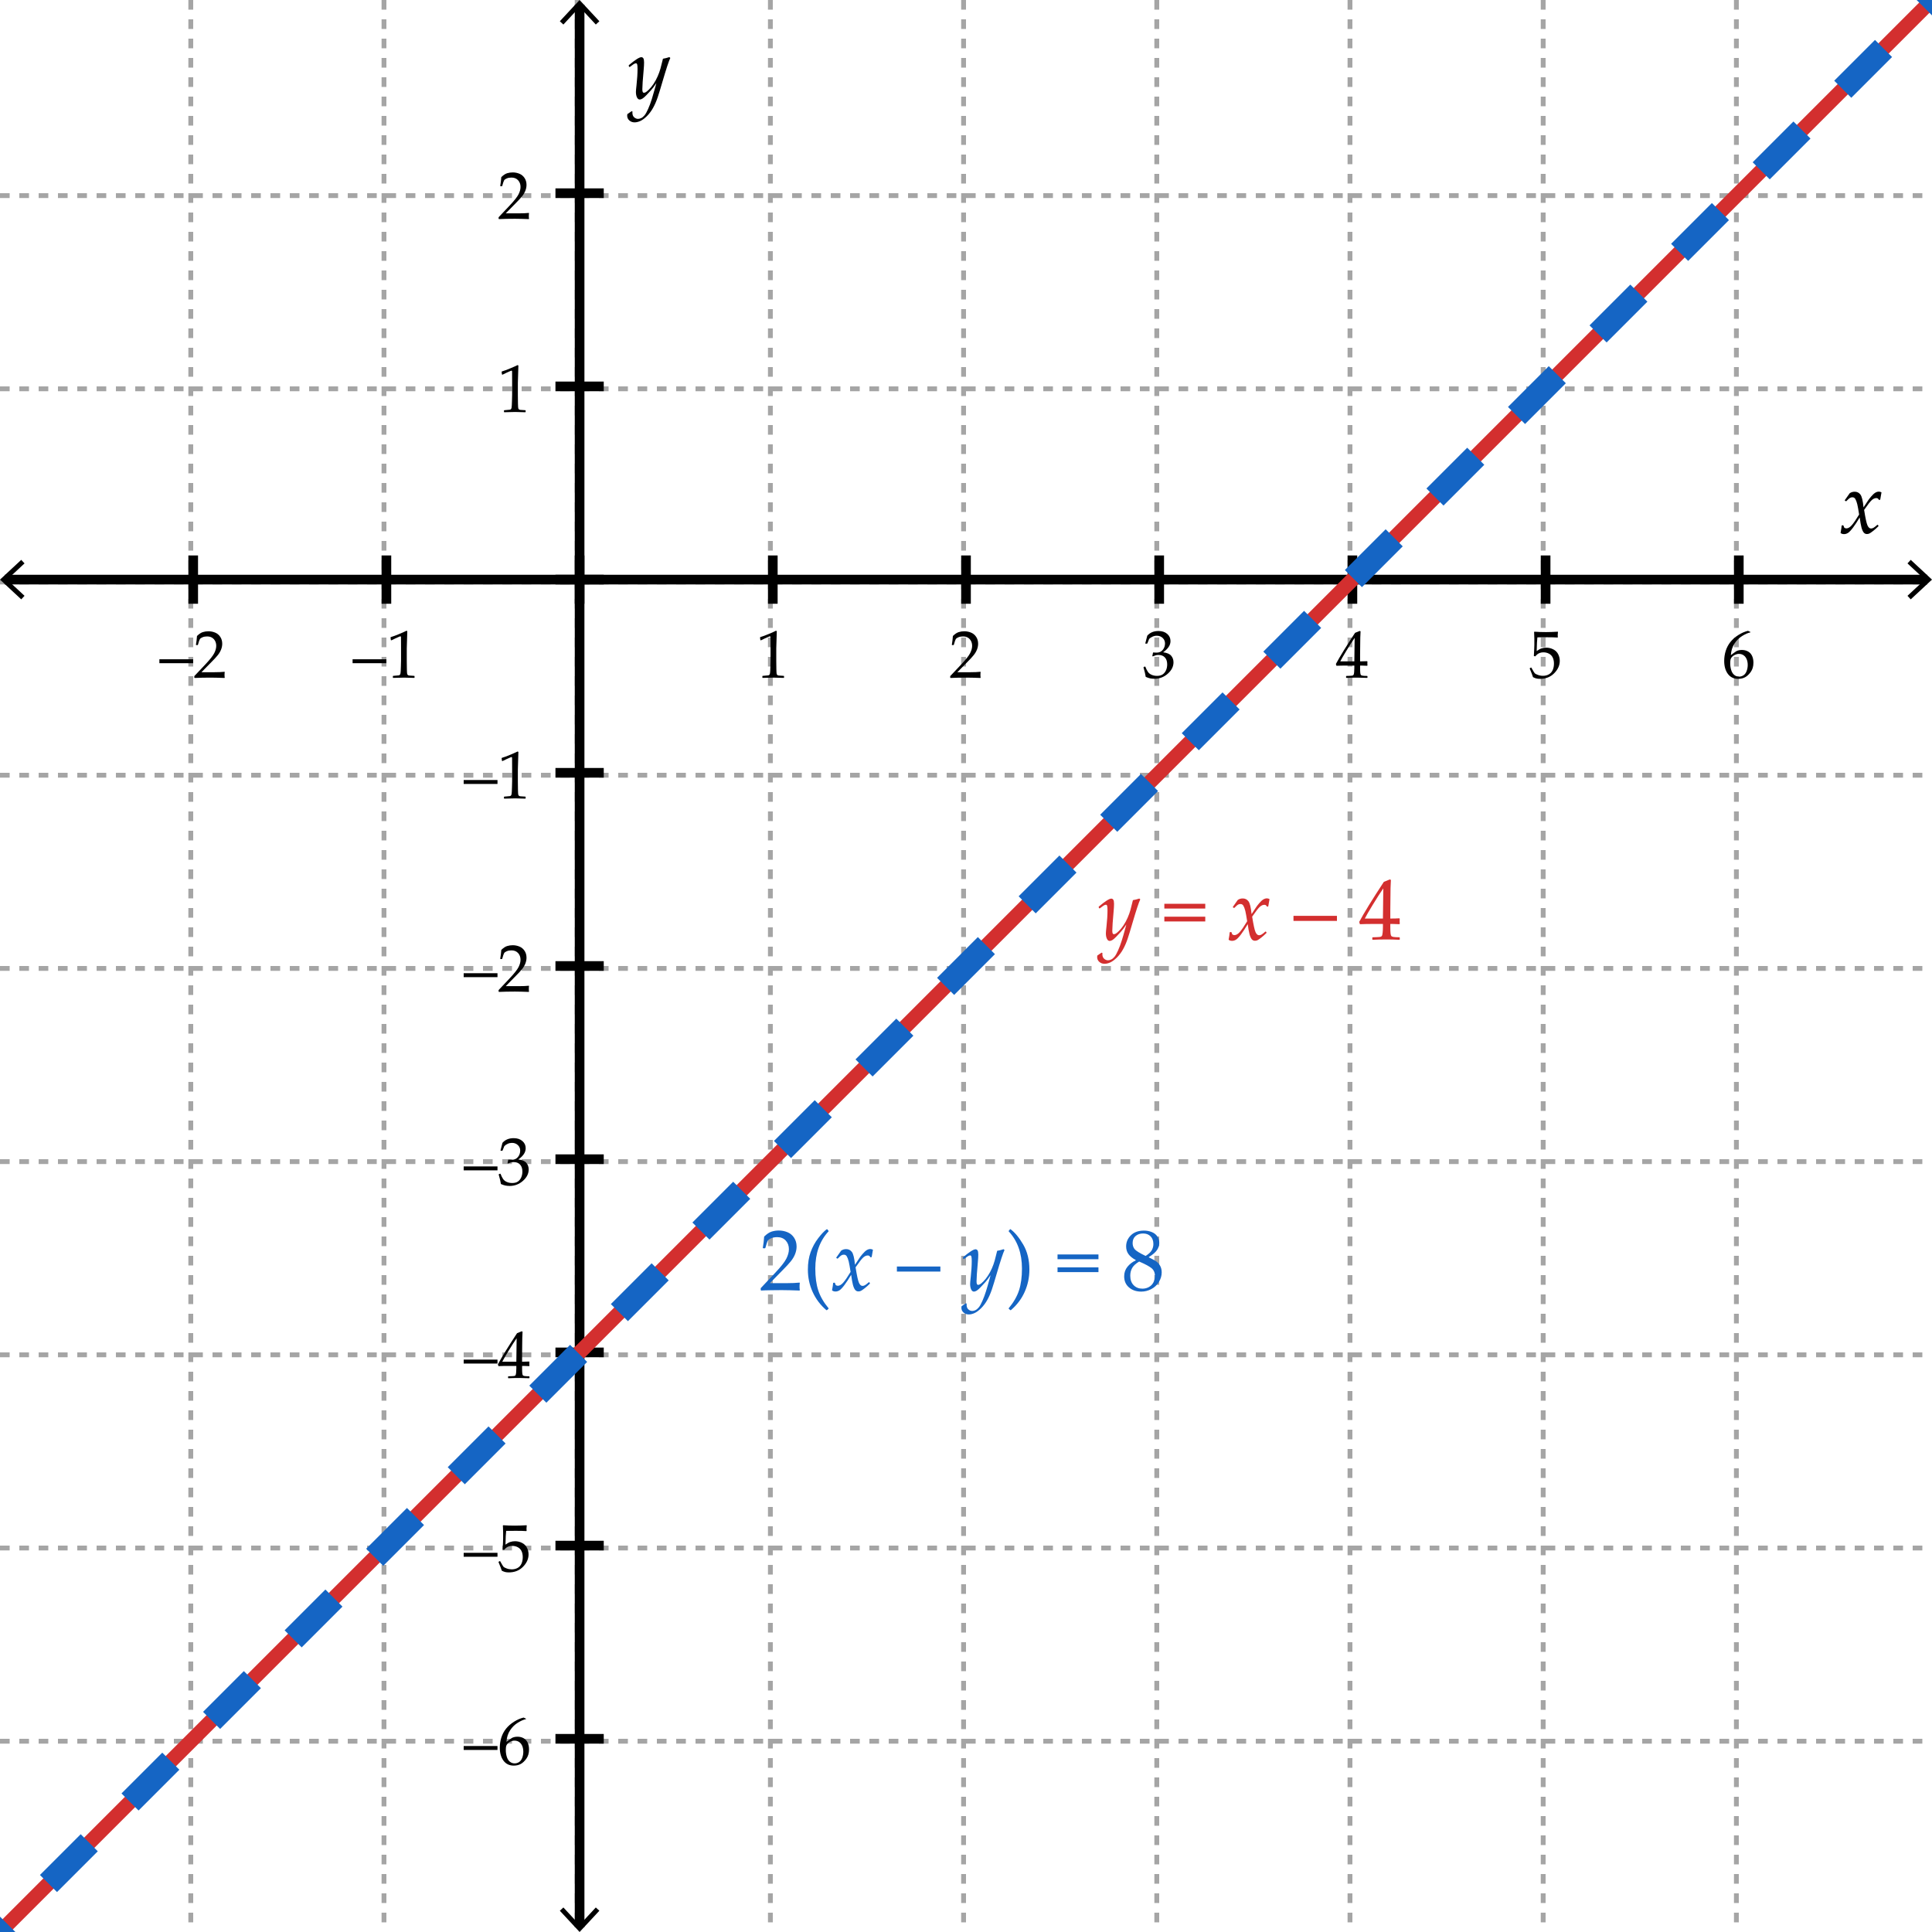 <?xml version="1.0" encoding="utf-8"?>
<!-- Generator: Adobe Illustrator 16.0.0, SVG Export Plug-In . SVG Version: 6.00 Build 0)  -->
<!DOCTYPE svg PUBLIC "-//W3C//DTD SVG 1.1//EN" "http://www.w3.org/Graphics/SVG/1.1/DTD/svg11.dtd">
<svg version="1.1" xmlns="http://www.w3.org/2000/svg" xmlns:xlink="http://www.w3.org/1999/xlink" x="0px" y="0px" width="400px"
	 height="400px" viewBox="0 0 400 400" enable-background="new 0 0 400 400" xml:space="preserve">
<g id="Background">
	<rect id="White_Background" fill="#FFFFFF" width="400" height="400"/>
</g>
<g id="Grids">
	<g id="Vertical_Grids">
		<line fill="#FFFFFF" stroke="#A5A5A5" stroke-miterlimit="10" stroke-dasharray="2" x1="39.5" y1="0" x2="39.5" y2="400"/>
		<line fill="#FFFFFF" stroke="#A5A5A5" stroke-miterlimit="10" stroke-dasharray="2" x1="79.5" y1="0" x2="79.5" y2="400"/>
		<line fill="#FFFFFF" stroke="#A5A5A5" stroke-miterlimit="10" stroke-dasharray="2" x1="119.5" y1="0" x2="119.5" y2="400"/>
		<line fill="#FFFFFF" stroke="#A5A5A5" stroke-miterlimit="10" stroke-dasharray="2" x1="159.5" y1="0" x2="159.5" y2="400"/>
		<line fill="#FFFFFF" stroke="#A5A5A5" stroke-miterlimit="10" stroke-dasharray="2" x1="199.5" y1="0" x2="199.5" y2="400"/>
		<line fill="#FFFFFF" stroke="#A5A5A5" stroke-miterlimit="10" stroke-dasharray="2" x1="239.5" y1="0" x2="239.5" y2="400"/>
		<line fill="#FFFFFF" stroke="#A5A5A5" stroke-miterlimit="10" stroke-dasharray="2" x1="279.5" y1="0" x2="279.5" y2="400"/>
		<line fill="#FFFFFF" stroke="#A5A5A5" stroke-miterlimit="10" stroke-dasharray="2" x1="319.5" y1="0" x2="319.5" y2="400"/>
		<line fill="#FFFFFF" stroke="#A5A5A5" stroke-miterlimit="10" stroke-dasharray="2" x1="359.5" y1="0" x2="359.5" y2="400"/>
	</g>
	<g id="Horizontal_Grids">
		<line fill="#FFFFFF" stroke="#A5A5A5" stroke-miterlimit="10" stroke-dasharray="2" x1="0" y1="360.5" x2="400" y2="360.5"/>
		<line fill="#FFFFFF" stroke="#A5A5A5" stroke-miterlimit="10" stroke-dasharray="2" x1="0" y1="320.5" x2="400" y2="320.5"/>
		<line fill="#FFFFFF" stroke="#A5A5A5" stroke-miterlimit="10" stroke-dasharray="2" x1="0" y1="280.5" x2="400" y2="280.5"/>
		<line fill="#FFFFFF" stroke="#A5A5A5" stroke-miterlimit="10" stroke-dasharray="2" x1="0" y1="240.5" x2="400" y2="240.5"/>
		<line fill="#FFFFFF" stroke="#A5A5A5" stroke-miterlimit="10" stroke-dasharray="2" x1="0" y1="200.5" x2="400" y2="200.5"/>
		<line fill="#FFFFFF" stroke="#A5A5A5" stroke-miterlimit="10" stroke-dasharray="2" x1="0" y1="160.5" x2="400" y2="160.5"/>
		<line fill="#FFFFFF" stroke="#A5A5A5" stroke-miterlimit="10" stroke-dasharray="2" x1="0" y1="120.5" x2="400" y2="120.5"/>
		<line fill="#FFFFFF" stroke="#A5A5A5" stroke-miterlimit="10" stroke-dasharray="2" x1="0" y1="80.5" x2="400" y2="80.5"/>
		<line fill="#FFFFFF" stroke="#A5A5A5" stroke-miterlimit="10" stroke-dasharray="2" x1="0" y1="40.5" x2="400" y2="40.5"/>
	</g>
</g>
<g id="Axes">
	<g id="x-Axis">
		<g>
			<line fill="none" stroke="#000000" stroke-width="2" stroke-miterlimit="10" x1="1" y1="120" x2="399" y2="120"/>
			<g>
				<polygon points="4.398,124.09 5.08,123.357 1.468,120.001 5.08,116.644 4.398,115.911 0,120.001 				"/>
			</g>
			<g>
				<polygon points="395.602,124.09 394.92,123.357 398.531,120.001 394.92,116.644 395.602,115.911 400,120.001 				"/>
			</g>
		</g>
	</g>
	<g id="y-Axis">
		<g>
			<line fill="none" stroke="#000000" stroke-width="2" stroke-miterlimit="10" x1="120" y1="1" x2="120" y2="399"/>
			<g>
				<polygon points="115.91,4.398 116.643,5.08 119.999,1.468 123.356,5.08 124.089,4.398 119.999,0 				"/>
			</g>
			<g>
				<polygon points="115.91,395.602 116.643,394.92 119.999,398.531 123.356,394.92 124.089,395.602 119.999,400 				"/>
			</g>
		</g>
	</g>
	<g id="x-Axis_Ticks">
		<line fill="#FFFFFF" stroke="#000000" stroke-width="2" stroke-miterlimit="10" x1="40" y1="125" x2="40" y2="115"/>
		<line fill="#FFFFFF" stroke="#000000" stroke-width="2" stroke-miterlimit="10" x1="80" y1="125" x2="80" y2="115"/>
		<line fill="#FFFFFF" stroke="#000000" stroke-width="2" stroke-miterlimit="10" x1="120" y1="125" x2="120" y2="115"/>
		<line fill="#FFFFFF" stroke="#000000" stroke-width="2" stroke-miterlimit="10" x1="160" y1="125" x2="160" y2="115"/>
		<line fill="#FFFFFF" stroke="#000000" stroke-width="2" stroke-miterlimit="10" x1="200" y1="125" x2="200" y2="115"/>
		<line fill="#FFFFFF" stroke="#000000" stroke-width="2" stroke-miterlimit="10" x1="240" y1="125" x2="240" y2="115"/>
		<line fill="#FFFFFF" stroke="#000000" stroke-width="2" stroke-miterlimit="10" x1="280" y1="125" x2="280" y2="115"/>
		<line fill="#FFFFFF" stroke="#000000" stroke-width="2" stroke-miterlimit="10" x1="320" y1="125" x2="320" y2="115"/>
		<line fill="#FFFFFF" stroke="#000000" stroke-width="2" stroke-miterlimit="10" x1="360" y1="125" x2="360" y2="115"/>
	</g>
	<g id="y-Axis_Ticks">
		<line fill="#FFFFFF" stroke="#000000" stroke-width="2" stroke-miterlimit="10" x1="115" y1="360" x2="125" y2="360"/>
		<line fill="#FFFFFF" stroke="#000000" stroke-width="2" stroke-miterlimit="10" x1="115" y1="320" x2="125" y2="320"/>
		<line fill="#FFFFFF" stroke="#000000" stroke-width="2" stroke-miterlimit="10" x1="115" y1="280" x2="125" y2="280"/>
		<line fill="#FFFFFF" stroke="#000000" stroke-width="2" stroke-miterlimit="10" x1="115" y1="240" x2="125" y2="240"/>
		<line fill="#FFFFFF" stroke="#000000" stroke-width="2" stroke-miterlimit="10" x1="115" y1="200" x2="125" y2="200"/>
		<line fill="#FFFFFF" stroke="#000000" stroke-width="2" stroke-miterlimit="10" x1="115" y1="160" x2="125" y2="160"/>
		<line fill="#FFFFFF" stroke="#000000" stroke-width="2" stroke-miterlimit="10" x1="115" y1="120" x2="125" y2="120"/>
		<line fill="#FFFFFF" stroke="#000000" stroke-width="2" stroke-miterlimit="10" x1="115" y1="80" x2="125" y2="80"/>
		<line fill="#FFFFFF" stroke="#000000" stroke-width="2" stroke-miterlimit="10" x1="115" y1="40" x2="125" y2="40"/>
	</g>
</g>
<g id="Labels">
	<g id="x-Axis_Label">
		<path d="M381.07,110.348c0.141-0.75,0.214-1.248,0.22-1.494l0.053-0.07l0.229-0.035l0.088,0.053l0.176,0.448
			c0.146,0.1,0.287,0.149,0.422,0.149c0.369,0,0.744-0.215,1.125-0.646s0.891-1.173,1.529-2.228c-0.029-0.193-0.1-0.62-0.211-1.279
			s-0.234-1.159-0.369-1.499s-0.263-0.557-0.382-0.65c-0.121-0.094-0.26-0.141-0.418-0.141c-0.199,0-0.373,0.045-0.523,0.136
			c-0.148,0.091-0.335,0.25-0.558,0.479c-0.117,0.117-0.179,0.179-0.185,0.185l-0.088,0.018l-0.211-0.123l-0.018-0.097l1.011-1.433
			c0.299-0.211,0.645-0.316,1.037-0.316c0.486,0,0.879,0.193,1.178,0.58s0.516,1.274,0.65,2.663l0.94-1.424
			c0.094-0.158,0.302-0.428,0.624-0.809s0.609-0.647,0.861-0.8s0.501-0.229,0.747-0.229c0.188,0,0.369,0.05,0.545,0.149
			c-0.135,0.691-0.22,1.181-0.255,1.468l-0.062,0.07l-0.141,0.035l-0.088-0.044c-0.076-0.129-0.15-0.218-0.225-0.268
			c-0.072-0.05-0.174-0.075-0.303-0.075c-0.305,0-0.611,0.133-0.918,0.4c-0.309,0.267-0.843,0.951-1.604,2.052
			c0.27,1.705,0.503,2.773,0.698,3.204c0.197,0.431,0.441,0.646,0.734,0.646c0.17,0,0.344-0.051,0.523-0.154
			c0.178-0.103,0.44-0.306,0.786-0.611l0.105,0.009l0.123,0.185l-0.009,0.105c-0.375,0.369-0.729,0.683-1.059,0.94
			c-0.332,0.258-0.58,0.434-0.748,0.527c-0.166,0.094-0.355,0.141-0.566,0.141c-0.287,0-0.519-0.114-0.694-0.343
			s-0.325-0.577-0.448-1.046s-0.243-1.151-0.36-2.048c-0.498,0.838-0.958,1.538-1.38,2.101s-0.766,0.929-1.033,1.099
			c-0.266,0.17-0.543,0.255-0.83,0.255C381.498,110.585,381.258,110.506,381.07,110.348z"/>
	</g>
	<g id="y-Axis_Label">
		<path d="M129.895,23.617l0.87-0.589l0.185,0.062c-0.012,0.094-0.018,0.176-0.018,0.246c0,0.422,0.123,0.74,0.369,0.954
			s0.51,0.321,0.791,0.321c0.223,0,0.45-0.057,0.681-0.171s0.457-0.303,0.677-0.567s0.467-0.706,0.743-1.327
			s0.526-1.291,0.751-2.008s0.444-1.466,0.655-2.246l0.299-1.099c-0.398,0.609-0.765,1.099-1.099,1.468s-0.662,0.721-0.984,1.055
			s-0.589,0.565-0.8,0.694s-0.398,0.193-0.563,0.193c-0.246,0-0.439-0.151-0.58-0.453s-0.211-0.675-0.211-1.121
			c0-0.229,0.041-0.697,0.123-1.406c0.141-1.283,0.211-2.396,0.211-3.34c0-0.486-0.025-0.804-0.075-0.954s-0.136-0.224-0.259-0.224
			c-0.135,0-0.305,0.067-0.51,0.202s-0.463,0.322-0.773,0.563l-0.114-0.035l-0.097-0.211l0.026-0.132
			c1.307-1.102,2.168-1.652,2.584-1.652c0.176,0,0.315,0.076,0.417,0.229s0.154,0.439,0.154,0.861c0,0.398-0.029,0.92-0.088,1.564
			c-0.182,1.992-0.272,3.322-0.272,3.99c0,0.234,0.025,0.413,0.075,0.536s0.139,0.185,0.268,0.185c0.088,0,0.204-0.035,0.347-0.105
			s0.374-0.261,0.69-0.571s0.633-0.702,0.949-1.173s0.599-0.992,0.848-1.56s0.444-1.11,0.584-1.626s0.311-1.187,0.51-2.013
			c0.398-0.059,0.841-0.17,1.327-0.334l0.193,0.176c-0.293,0.586-0.832,2.218-1.617,4.896c-0.398,1.377-0.731,2.462-0.998,3.256
			s-0.582,1.518-0.945,2.171s-0.785,1.22-1.266,1.701s-0.933,0.819-1.358,1.015s-0.831,0.294-1.217,0.294
			c-0.416,0-0.775-0.13-1.077-0.391s-0.453-0.602-0.453-1.024C129.851,23.828,129.865,23.729,129.895,23.617z"/>
	</g>
	<g id="x-Axis_Labels">
		<g>
			<path d="M33,137.308v-0.813h7v0.813H33z"/>
			<path d="M40.314,140.363l-0.082-0.068v-0.314l2.29-2.427c0.943-0.998,1.554-1.771,1.832-2.317s0.417-1.057,0.417-1.531
				c0-0.556-0.168-1.019-0.506-1.388s-0.793-0.554-1.367-0.554c-0.369,0-0.69,0.057-0.964,0.171s-0.457,0.242-0.55,0.383
				s-0.229,0.538-0.407,1.189l-0.062,0.055h-0.28l-0.068-0.062c0.105-0.615,0.178-1.224,0.219-1.825
				c0.428-0.419,0.828-0.687,1.2-0.803s0.76-0.174,1.166-0.174c0.483,0,0.946,0.091,1.388,0.273s0.797,0.478,1.066,0.885
				s0.403,0.881,0.403,1.418c0,0.401-0.079,0.803-0.236,1.207s-0.387,0.793-0.69,1.169s-0.717,0.826-1.241,1.35l-2.133,2.174h2.7
				c0.83,0,1.52-0.03,2.071-0.089l0.048,0.055c-0.027,0.155-0.041,0.358-0.041,0.608c0,0.228,0.014,0.408,0.041,0.54l-0.048,0.075
				c-0.328-0.018-0.832-0.034-1.511-0.048s-1.128-0.021-1.347-0.021c-0.442,0-1.037,0.006-1.784,0.017S40.583,140.34,40.314,140.363
				z"/>
		</g>
		<g>
			<path d="M73,137.308v-0.813h7v0.813H73z"/>
			<path d="M81.046,132.57l-0.123-0.041l-0.068-0.561l0.068-0.068c0.456-0.132,1.032-0.344,1.729-0.636s1.196-0.515,1.497-0.67
				l0.178,0.068c-0.073,1.996-0.109,3.195-0.109,3.596v2.536c0,0.625,0.007,1.211,0.021,1.76s0.034,0.873,0.062,0.971
				s0.074,0.174,0.14,0.229s0.158,0.09,0.277,0.106s0.472,0.04,1.06,0.072l0.048,0.055v0.308l-0.048,0.055
				c-0.998-0.037-1.702-0.055-2.112-0.055c-0.31,0-1.069,0.018-2.276,0.055l-0.048-0.055v-0.308l0.055-0.055
				c0.684-0.05,1.074-0.086,1.172-0.109s0.173-0.063,0.226-0.12s0.095-0.165,0.126-0.325s0.058-0.631,0.079-1.415
				s0.031-1.185,0.031-1.203v-2.693c0-1.322-0.003-2.04-0.01-2.153s-0.047-0.171-0.12-0.171c-0.018,0-0.043,0.004-0.075,0.014
				s-0.132,0.05-0.301,0.123l-0.677,0.301C81.563,132.304,81.296,132.434,81.046,132.57z"/>
		</g>
		<g>
		</g>
		<g>
			<path d="M157.546,132.57l-0.123-0.041l-0.068-0.561l0.068-0.068c0.456-0.132,1.032-0.344,1.729-0.636s1.196-0.515,1.497-0.67
				l0.178,0.068c-0.073,1.996-0.109,3.195-0.109,3.596v2.536c0,0.625,0.007,1.211,0.021,1.76s0.034,0.873,0.062,0.971
				s0.074,0.174,0.14,0.229s0.158,0.09,0.277,0.106s0.472,0.04,1.06,0.072l0.048,0.055v0.308l-0.048,0.055
				c-0.998-0.037-1.702-0.055-2.112-0.055c-0.31,0-1.069,0.018-2.276,0.055l-0.048-0.055v-0.308l0.055-0.055
				c0.684-0.05,1.074-0.086,1.172-0.109s0.173-0.063,0.226-0.12s0.095-0.165,0.126-0.325s0.058-0.631,0.079-1.415
				s0.031-1.185,0.031-1.203v-2.693c0-1.322-0.003-2.04-0.01-2.153s-0.047-0.171-0.12-0.171c-0.018,0-0.043,0.004-0.075,0.014
				s-0.132,0.05-0.301,0.123l-0.677,0.301C158.063,132.304,157.796,132.434,157.546,132.57z"/>
		</g>
		<g>
			<path d="M196.814,140.363l-0.082-0.068v-0.314l2.29-2.427c0.943-0.998,1.554-1.771,1.832-2.317
				c0.278-0.547,0.417-1.057,0.417-1.531c0-0.556-0.168-1.019-0.506-1.388c-0.337-0.369-0.793-0.554-1.367-0.554
				c-0.369,0-0.69,0.057-0.964,0.171s-0.457,0.242-0.55,0.383s-0.229,0.538-0.407,1.189l-0.062,0.055h-0.28l-0.068-0.062
				c0.105-0.615,0.178-1.224,0.219-1.825c0.428-0.419,0.828-0.687,1.2-0.803s0.76-0.174,1.166-0.174
				c0.483,0,0.946,0.091,1.388,0.273c0.441,0.182,0.797,0.478,1.066,0.885s0.403,0.881,0.403,1.418c0,0.401-0.079,0.803-0.235,1.207
				c-0.158,0.403-0.388,0.793-0.691,1.169c-0.303,0.376-0.716,0.826-1.24,1.35l-2.133,2.174h2.7c0.829,0,1.521-0.03,2.071-0.089
				l0.048,0.055c-0.027,0.155-0.041,0.358-0.041,0.608c0,0.228,0.014,0.408,0.041,0.54l-0.048,0.075
				c-0.328-0.018-0.832-0.034-1.511-0.048c-0.679-0.014-1.128-0.021-1.347-0.021c-0.442,0-1.037,0.006-1.784,0.017
				S197.083,140.34,196.814,140.363z"/>
		</g>
		<g>
			<path d="M237.211,140.138c-0.082-0.538-0.234-1.185-0.458-1.941l0.034-0.103l0.253-0.096l0.096,0.048
				c0.159,0.419,0.331,0.766,0.513,1.039s0.444,0.483,0.786,0.629s0.711,0.219,1.107,0.219c0.501,0,0.899-0.105,1.192-0.314
				c0.295-0.209,0.521-0.495,0.681-0.854s0.239-0.766,0.239-1.217c0-0.606-0.158-1.083-0.475-1.429
				c-0.317-0.346-0.756-0.52-1.316-0.52c-0.191,0-0.362,0.018-0.513,0.055s-0.383,0.119-0.697,0.246l-0.075-0.068l0.15-0.745
				c0.369,0.023,0.615,0.034,0.738,0.034c0.533,0,0.956-0.189,1.268-0.567c0.313-0.378,0.469-0.825,0.469-1.34
				c0-0.451-0.163-0.83-0.488-1.135c-0.326-0.305-0.729-0.458-1.207-0.458c-0.314,0-0.611,0.064-0.893,0.191
				c-0.279,0.127-0.512,0.283-0.693,0.465c-0.078,0.155-0.201,0.46-0.369,0.916l-0.068,0.062h-0.308l-0.055-0.062l0.41-1.586
				c0.569-0.643,1.343-0.964,2.317-0.964c0.742,0,1.344,0.197,1.801,0.591c0.459,0.394,0.688,0.89,0.688,1.487
				c0,0.456-0.135,0.874-0.403,1.254s-0.643,0.739-1.121,1.077c0.788,0.096,1.343,0.332,1.665,0.708
				c0.32,0.376,0.481,0.831,0.481,1.364c0,0.875-0.396,1.662-1.189,2.362s-1.709,1.049-2.748,1.049c-0.31,0-0.599-0.026-0.868-0.079
				S237.57,140.297,237.211,140.138z"/>
		</g>
		<g>
			<path d="M278.749,140.35l-0.055-0.055v-0.294l0.055-0.055c0.675-0.018,1.074-0.039,1.2-0.062
				c0.125-0.023,0.217-0.071,0.276-0.144s0.104-0.25,0.134-0.533c0.029-0.283,0.044-0.583,0.044-0.902V137.8h-1.497
				c-0.871,0-1.606,0.014-2.208,0.041l-0.116-0.369c0.793-1.486,2.117-3.637,3.972-6.453l0.964-0.39l0.171,0.082
				c-0.05,0.775-0.075,1.734-0.075,2.878l-0.021,1.928v1.415c0.629-0.004,1.114-0.018,1.456-0.041l0.062,0.068
				c-0.009,0.173-0.014,0.298-0.014,0.376c0.005,0.15,0.011,0.298,0.021,0.444l-0.068,0.062c-0.441-0.027-0.811-0.041-1.107-0.041
				h-0.349v0.458c0,0.51,0.014,0.873,0.041,1.087s0.071,0.352,0.13,0.414s0.179,0.107,0.359,0.137c0.18,0.03,0.49,0.047,0.933,0.051
				l0.062,0.055v0.294l-0.055,0.055c-0.803-0.037-1.475-0.055-2.017-0.055C280.162,140.295,279.396,140.313,278.749,140.35z
				 M277.484,136.932h2.919l0.062-4.86c-0.438,0.625-0.988,1.481-1.654,2.57S277.703,136.494,277.484,136.932z"/>
		</g>
		<g>
			<path d="M317.396,140.199c-0.109-0.355-0.335-0.943-0.677-1.764l0.014-0.089l0.239-0.137l0.082,0.021
				c0.378,0.688,0.614,1.079,0.708,1.172c0.093,0.093,0.307,0.203,0.639,0.328s0.684,0.188,1.053,0.188
				c0.461,0,0.868-0.1,1.224-0.301s0.62-0.497,0.793-0.889s0.26-0.836,0.26-1.333c0-0.488-0.085-0.908-0.257-1.261
				c-0.17-0.353-0.432-0.621-0.782-0.803s-0.729-0.273-1.135-0.273c-0.255,0-0.486,0.034-0.694,0.103
				c-0.207,0.068-0.38,0.156-0.52,0.263c-0.139,0.107-0.304,0.266-0.495,0.475l-0.28-0.082l0.075-1.47
				c0.019-0.278,0.027-0.558,0.027-0.841v-1.217c0-0.365-0.011-0.713-0.034-1.046c-0.014-0.205-0.021-0.335-0.021-0.39l0.089-0.068
				c0.697,0.055,1.492,0.082,2.386,0.082c0.679,0,1.493-0.027,2.44-0.082l0.027,0.068c-0.031,0.223-0.048,0.431-0.048,0.622
				c0,0.096,0.007,0.255,0.021,0.479l-0.068,0.041c-0.52-0.037-1.217-0.055-2.092-0.055c-1.189,0-1.88,0.004-2.071,0.014
				c-0.068,0.538-0.116,1.486-0.144,2.844c0.373-0.273,0.711-0.459,1.012-0.557s0.627-0.147,0.978-0.147
				c0.497,0,0.974,0.114,1.429,0.342s0.797,0.558,1.021,0.991c0.227,0.433,0.339,0.9,0.339,1.401c0,0.925-0.382,1.776-1.146,2.553
				c-0.763,0.777-1.739,1.166-2.929,1.166c-0.319,0-0.582-0.027-0.79-0.082C317.861,140.411,317.637,140.322,317.396,140.199z"/>
		</g>
		<g>
			<path d="M362.406,130.841v0.082c-0.496,0.105-1.063,0.353-1.699,0.745c-0.635,0.392-1.17,0.918-1.603,1.579
				s-0.684,1.458-0.752,2.393c0.155-0.109,0.333-0.242,0.533-0.396c0.26-0.196,0.45-0.331,0.571-0.403
				c0.12-0.073,0.282-0.137,0.484-0.191c0.203-0.055,0.438-0.082,0.701-0.082c0.469,0,0.891,0.104,1.265,0.311
				s0.653,0.513,0.841,0.916s0.28,0.874,0.28,1.412c0,0.761-0.185,1.398-0.554,1.911s-0.762,0.879-1.176,1.101
				s-0.891,0.332-1.429,0.332c-0.916,0-1.627-0.343-2.133-1.029s-0.759-1.578-0.759-2.676c0-0.729,0.105-1.43,0.318-2.102
				c0.211-0.672,0.533-1.281,0.967-1.825s0.985-1.029,1.658-1.453c0.672-0.424,1.334-0.711,1.985-0.861L362.406,130.841z
				 M358.223,137.362c0,0.451,0.064,0.898,0.195,1.34c0.129,0.442,0.338,0.784,0.625,1.025s0.625,0.362,1.012,0.362
				c0.332,0,0.641-0.093,0.923-0.28s0.498-0.479,0.646-0.878c0.148-0.399,0.223-0.819,0.223-1.261s-0.072-0.837-0.219-1.186
				s-0.357-0.62-0.636-0.813s-0.602-0.291-0.971-0.291c-0.273,0-0.547,0.066-0.82,0.198s-0.484,0.283-0.632,0.451
				c-0.148,0.168-0.243,0.348-0.284,0.537S358.223,137.021,358.223,137.362z"/>
		</g>
	</g>
	<g id="y-Axis_Labels">
		<g>
			<path d="M96,362.308v-0.813h7v0.813H96z"/>
			<path d="M108.906,355.841v0.082c-0.497,0.104-1.063,0.353-1.699,0.745s-1.17,0.918-1.603,1.579s-0.684,1.458-0.752,2.393
				c0.155-0.109,0.333-0.241,0.533-0.396c0.26-0.196,0.45-0.331,0.571-0.403s0.283-0.137,0.485-0.191s0.437-0.082,0.701-0.082
				c0.469,0,0.891,0.104,1.265,0.311c0.374,0.208,0.654,0.514,0.841,0.916c0.187,0.404,0.28,0.875,0.28,1.412
				c0,0.762-0.185,1.398-0.554,1.91c-0.369,0.514-0.761,0.88-1.176,1.102c-0.415,0.221-0.891,0.331-1.429,0.331
				c-0.916,0-1.627-0.343-2.133-1.028c-0.506-0.687-0.759-1.578-0.759-2.677c0-0.729,0.106-1.43,0.318-2.103
				c0.212-0.672,0.534-1.28,0.967-1.824c0.433-0.545,0.985-1.029,1.658-1.453s1.334-0.711,1.986-0.861L108.906,355.841z
				 M104.723,362.362c0,0.451,0.065,0.897,0.195,1.34s0.338,0.784,0.625,1.025s0.625,0.362,1.012,0.362
				c0.333,0,0.64-0.094,0.923-0.28s0.498-0.479,0.646-0.878c0.148-0.399,0.222-0.82,0.222-1.262s-0.073-0.838-0.219-1.186
				c-0.146-0.35-0.358-0.62-0.636-0.814c-0.278-0.193-0.602-0.29-0.971-0.29c-0.273,0-0.547,0.065-0.82,0.198
				s-0.484,0.283-0.632,0.451s-0.243,0.348-0.284,0.537C104.743,361.755,104.723,362.021,104.723,362.362z"/>
		</g>
		<g>
			<path d="M96,322.308v-0.813h7v0.813H96z"/>
			<path d="M103.896,325.199c-0.109-0.355-0.335-0.943-0.677-1.764l0.014-0.089l0.239-0.137l0.082,0.021
				c0.378,0.688,0.614,1.079,0.708,1.172c0.093,0.094,0.307,0.203,0.639,0.328c0.333,0.126,0.684,0.188,1.053,0.188
				c0.46,0,0.868-0.101,1.224-0.301s0.62-0.497,0.793-0.889s0.26-0.837,0.26-1.333c0-0.488-0.085-0.908-0.256-1.262
				c-0.171-0.353-0.432-0.621-0.783-0.803s-0.729-0.273-1.135-0.273c-0.255,0-0.486,0.034-0.694,0.103s-0.38,0.156-0.52,0.263
				c-0.139,0.107-0.304,0.266-0.496,0.476l-0.28-0.082l0.075-1.47c0.018-0.277,0.027-0.559,0.027-0.841v-1.217
				c0-0.364-0.011-0.714-0.034-1.046c-0.014-0.205-0.021-0.335-0.021-0.39l0.089-0.068c0.697,0.055,1.493,0.082,2.386,0.082
				c0.679,0,1.493-0.027,2.44-0.082l0.027,0.068c-0.032,0.224-0.048,0.431-0.048,0.622c0,0.096,0.007,0.256,0.021,0.479
				l-0.068,0.041c-0.52-0.037-1.217-0.055-2.092-0.055c-1.189,0-1.88,0.004-2.071,0.014c-0.068,0.537-0.116,1.486-0.144,2.844
				c0.374-0.273,0.711-0.459,1.012-0.557c0.301-0.099,0.626-0.147,0.978-0.147c0.497,0,0.973,0.114,1.429,0.342
				s0.796,0.558,1.022,0.991s0.338,0.9,0.338,1.401c0,0.925-0.382,1.776-1.145,2.554c-0.763,0.776-1.74,1.165-2.929,1.165
				c-0.319,0-0.582-0.027-0.79-0.082S104.137,325.322,103.896,325.199z"/>
		</g>
		<g>
			<path d="M96,282.308v-0.813h7v0.813H96z"/>
			<path d="M105.249,285.35l-0.055-0.055v-0.294l0.055-0.055c0.674-0.019,1.074-0.038,1.2-0.062s0.218-0.07,0.277-0.144
				s0.104-0.251,0.133-0.533s0.044-0.583,0.044-0.902V282.8h-1.497c-0.871,0-1.606,0.014-2.208,0.041l-0.116-0.369
				c0.793-1.485,2.117-3.637,3.972-6.453l0.964-0.39l0.171,0.082c-0.05,0.775-0.075,1.734-0.075,2.878l-0.021,1.928v1.415
				c0.629-0.004,1.114-0.018,1.456-0.041l0.062,0.068c-0.009,0.174-0.014,0.299-0.014,0.376c0.004,0.15,0.011,0.298,0.021,0.444
				l-0.068,0.062c-0.442-0.027-0.811-0.041-1.107-0.041h-0.349v0.458c0,0.51,0.014,0.873,0.041,1.087s0.071,0.353,0.13,0.413
				c0.059,0.063,0.179,0.107,0.359,0.137c0.18,0.03,0.491,0.047,0.933,0.052l0.062,0.055v0.294l-0.055,0.055
				c-0.802-0.037-1.474-0.055-2.017-0.055C106.662,285.295,105.896,285.313,105.249,285.35z M103.984,281.932h2.919l0.062-4.86
				c-0.438,0.624-0.989,1.481-1.654,2.57S104.203,281.494,103.984,281.932z"/>
		</g>
		<g>
			<path d="M96,242.308v-0.813h7v0.813H96z"/>
			<path d="M103.711,245.138c-0.082-0.538-0.235-1.185-0.458-1.941l0.034-0.103l0.253-0.096l0.096,0.048
				c0.16,0.419,0.331,0.766,0.513,1.039s0.444,0.483,0.786,0.629s0.711,0.219,1.107,0.219c0.501,0,0.899-0.104,1.193-0.314
				s0.521-0.495,0.68-0.854s0.239-0.766,0.239-1.217c0-0.605-0.158-1.082-0.475-1.429s-0.755-0.52-1.316-0.52
				c-0.191,0-0.362,0.019-0.513,0.055s-0.383,0.118-0.697,0.246l-0.075-0.068l0.15-0.745c0.369,0.023,0.615,0.034,0.738,0.034
				c0.533,0,0.956-0.188,1.268-0.567s0.468-0.824,0.468-1.34c0-0.451-0.163-0.83-0.489-1.135s-0.728-0.458-1.207-0.458
				c-0.314,0-0.612,0.063-0.892,0.191s-0.512,0.282-0.694,0.465c-0.078,0.155-0.201,0.46-0.369,0.916l-0.068,0.062h-0.308
				l-0.055-0.062l0.41-1.586c0.57-0.643,1.342-0.964,2.317-0.964c0.743,0,1.343,0.197,1.801,0.592
				c0.458,0.394,0.687,0.889,0.687,1.486c0,0.455-0.134,0.874-0.403,1.254c-0.269,0.381-0.643,0.74-1.121,1.077
				c0.789,0.096,1.343,0.331,1.665,0.708c0.321,0.375,0.482,0.83,0.482,1.363c0,0.875-0.396,1.662-1.189,2.361
				c-0.793,0.7-1.709,1.05-2.748,1.05c-0.31,0-0.599-0.026-0.868-0.079C104.385,245.403,104.071,245.297,103.711,245.138z"/>
		</g>
		<g>
			<path d="M96,202.308v-0.813h7v0.813H96z"/>
			<path d="M103.314,205.363l-0.082-0.068v-0.314l2.29-2.427c0.943-0.998,1.554-1.771,1.832-2.317s0.417-1.057,0.417-1.531
				c0-0.556-0.168-1.019-0.506-1.388s-0.793-0.554-1.367-0.554c-0.369,0-0.69,0.057-0.964,0.171s-0.457,0.242-0.55,0.383
				s-0.229,0.538-0.407,1.189l-0.062,0.055h-0.28l-0.068-0.062c0.105-0.615,0.178-1.224,0.219-1.825
				c0.428-0.419,0.828-0.687,1.2-0.803s0.76-0.174,1.166-0.174c0.483,0,0.946,0.091,1.388,0.273s0.797,0.478,1.066,0.885
				s0.403,0.881,0.403,1.418c0,0.401-0.079,0.803-0.236,1.207s-0.387,0.793-0.69,1.169c-0.303,0.375-0.717,0.827-1.241,1.35
				l-2.133,2.174h2.7c0.83,0,1.52-0.029,2.071-0.089l0.048,0.055c-0.027,0.155-0.041,0.358-0.041,0.608
				c0,0.229,0.014,0.408,0.041,0.54l-0.048,0.075c-0.328-0.018-0.832-0.034-1.511-0.048s-1.128-0.021-1.347-0.021
				c-0.442,0-1.037,0.006-1.784,0.018C104.091,205.323,103.583,205.34,103.314,205.363z"/>
		</g>
		<g>
			<path d="M96,162.308v-0.813h7v0.813H96z"/>
			<path d="M104.046,157.57l-0.123-0.041l-0.068-0.561l0.068-0.068c0.456-0.132,1.032-0.344,1.729-0.636s1.196-0.515,1.497-0.67
				l0.178,0.068c-0.073,1.996-0.109,3.195-0.109,3.596v2.536c0,0.625,0.007,1.211,0.021,1.76s0.034,0.873,0.062,0.971
				s0.074,0.174,0.14,0.229s0.158,0.09,0.277,0.106s0.472,0.04,1.06,0.072l0.048,0.055v0.308l-0.048,0.055
				c-0.998-0.037-1.702-0.055-2.112-0.055c-0.31,0-1.069,0.018-2.276,0.055l-0.048-0.055v-0.308l0.055-0.055
				c0.684-0.05,1.074-0.086,1.172-0.109s0.173-0.063,0.226-0.12s0.095-0.165,0.126-0.325s0.058-0.631,0.079-1.415
				s0.031-1.185,0.031-1.203v-2.693c0-1.322-0.003-2.04-0.01-2.153s-0.047-0.171-0.12-0.171c-0.018,0-0.043,0.004-0.075,0.014
				s-0.132,0.05-0.301,0.123l-0.677,0.301C104.563,157.304,104.296,157.434,104.046,157.57z"/>
		</g>
		<g>
		</g>
		<g>
			<path d="M104.046,77.57l-0.123-0.041l-0.068-0.561l0.068-0.068c0.456-0.132,1.032-0.344,1.729-0.636s1.196-0.515,1.497-0.67
				l0.178,0.068c-0.073,1.996-0.109,3.195-0.109,3.596v2.536c0,0.625,0.007,1.211,0.021,1.76s0.034,0.873,0.062,0.971
				s0.074,0.174,0.14,0.229s0.158,0.09,0.277,0.106s0.472,0.04,1.06,0.072l0.048,0.055v0.308l-0.048,0.055
				c-0.998-0.037-1.702-0.055-2.112-0.055c-0.31,0-1.069,0.018-2.276,0.055l-0.048-0.055v-0.308l0.055-0.055
				c0.684-0.05,1.074-0.086,1.172-0.109s0.173-0.063,0.226-0.12s0.095-0.165,0.126-0.325s0.058-0.631,0.079-1.415
				s0.031-1.185,0.031-1.203v-2.693c0-1.322-0.003-2.04-0.01-2.153s-0.047-0.171-0.12-0.171c-0.018,0-0.043,0.004-0.075,0.014
				s-0.132,0.05-0.301,0.123l-0.677,0.301C104.563,77.304,104.296,77.434,104.046,77.57z"/>
		</g>
		<g>
			<path d="M103.314,45.363l-0.082-0.068V44.98l2.29-2.427c0.943-0.998,1.554-1.771,1.832-2.317s0.417-1.057,0.417-1.531
				c0-0.556-0.168-1.019-0.506-1.388s-0.793-0.554-1.367-0.554c-0.369,0-0.69,0.057-0.964,0.171s-0.457,0.242-0.55,0.383
				s-0.229,0.538-0.407,1.189l-0.062,0.055h-0.28l-0.068-0.062c0.105-0.615,0.178-1.224,0.219-1.825
				c0.428-0.419,0.828-0.687,1.2-0.803s0.76-0.174,1.166-0.174c0.483,0,0.946,0.091,1.388,0.273s0.797,0.478,1.066,0.885
				s0.403,0.881,0.403,1.418c0,0.401-0.079,0.803-0.236,1.207s-0.387,0.793-0.69,1.169s-0.717,0.826-1.241,1.35l-2.133,2.174h2.7
				c0.83,0,1.52-0.03,2.071-0.089l0.048,0.055c-0.027,0.155-0.041,0.358-0.041,0.608c0,0.228,0.014,0.408,0.041,0.54l-0.048,0.075
				c-0.328-0.018-0.832-0.034-1.511-0.048s-1.128-0.021-1.347-0.021c-0.442,0-1.037,0.006-1.784,0.017S103.583,45.34,103.314,45.363
				z"/>
		</g>
	</g>
</g>
<g id="All">
	<line fill="none" stroke="#D32F2F" stroke-width="3" stroke-miterlimit="10" x1="402.65" y1="-2.65" x2="-2.65" y2="402.65"/>
	<g>
		<g>
			<line fill="none" stroke="#1565C4" stroke-width="5" stroke-miterlimit="10" x1="402.65" y1="-2.65" x2="398.408" y2="1.592"/>
			
				<line fill="none" stroke="#1565C4" stroke-width="5" stroke-miterlimit="10" stroke-dasharray="11.94,11.94" x1="389.965" y1="10.035" x2="5.813" y2="394.187"/>
			<line fill="none" stroke="#1565C4" stroke-width="5" stroke-miterlimit="10" x1="1.592" y1="398.408" x2="-2.65" y2="402.65"/>
		</g>
	</g>
	<g>
		<path fill="#D32F2F" d="M227.195,197.826l0.87-0.589l0.185,0.062c-0.012,0.094-0.018,0.176-0.018,0.246
			c0,0.422,0.123,0.74,0.369,0.954s0.51,0.321,0.791,0.321c0.223,0,0.449-0.057,0.682-0.171c0.23-0.114,0.457-0.303,0.676-0.567
			c0.221-0.264,0.468-0.706,0.743-1.327s0.525-1.291,0.751-2.008s0.444-1.466,0.655-2.246l0.299-1.099
			c-0.398,0.609-0.765,1.099-1.099,1.468s-0.662,0.721-0.984,1.055s-0.589,0.565-0.8,0.694s-0.398,0.193-0.563,0.193
			c-0.246,0-0.439-0.151-0.58-0.453s-0.211-0.675-0.211-1.121c0-0.229,0.041-0.697,0.123-1.406c0.141-1.283,0.211-2.396,0.211-3.34
			c0-0.486-0.025-0.804-0.075-0.954s-0.136-0.224-0.259-0.224c-0.135,0-0.305,0.067-0.51,0.202s-0.463,0.322-0.773,0.563
			l-0.114-0.035l-0.097-0.211l0.026-0.132c1.307-1.102,2.168-1.652,2.584-1.652c0.176,0,0.314,0.076,0.418,0.229
			c0.102,0.152,0.153,0.439,0.153,0.861c0,0.398-0.029,0.92-0.088,1.564c-0.182,1.992-0.272,3.322-0.272,3.99
			c0,0.234,0.024,0.413,0.074,0.536s0.14,0.185,0.269,0.185c0.088,0,0.203-0.035,0.347-0.105s0.374-0.261,0.69-0.571
			s0.633-0.702,0.949-1.173s0.599-0.992,0.849-1.56c0.248-0.568,0.443-1.11,0.584-1.626s0.311-1.187,0.51-2.013
			c0.398-0.059,0.841-0.17,1.327-0.334l0.193,0.176c-0.293,0.586-0.832,2.218-1.617,4.896c-0.398,1.377-0.731,2.462-0.997,3.256
			c-0.268,0.794-0.582,1.518-0.945,2.171s-0.785,1.22-1.266,1.701s-0.934,0.819-1.357,1.015c-0.426,0.196-0.831,0.294-1.218,0.294
			c-0.416,0-0.775-0.13-1.077-0.391s-0.452-0.602-0.452-1.024C227.151,198.037,227.166,197.938,227.195,197.826z"/>
		<path fill="#D32F2F" d="M249.537,188.105h-8.473v-0.984h8.473V188.105z M249.537,190.777h-8.473v-0.984h8.473V190.777z"/>
		<path fill="#D32F2F" d="M254.371,194.557c0.141-0.75,0.214-1.248,0.22-1.494l0.053-0.07l0.229-0.035l0.088,0.053l0.176,0.448
			c0.146,0.1,0.287,0.149,0.422,0.149c0.369,0,0.744-0.215,1.125-0.646s0.891-1.173,1.529-2.228c-0.029-0.193-0.1-0.62-0.211-1.279
			s-0.234-1.159-0.369-1.499s-0.263-0.557-0.382-0.65c-0.121-0.094-0.26-0.141-0.418-0.141c-0.199,0-0.373,0.045-0.523,0.136
			c-0.148,0.091-0.335,0.25-0.558,0.479c-0.117,0.117-0.179,0.179-0.185,0.185l-0.088,0.018l-0.211-0.123l-0.018-0.097l1.011-1.433
			c0.299-0.211,0.645-0.316,1.037-0.316c0.486,0,0.879,0.193,1.178,0.58s0.516,1.274,0.65,2.663l0.94-1.424
			c0.094-0.158,0.302-0.428,0.624-0.809s0.609-0.647,0.861-0.8s0.501-0.229,0.747-0.229c0.188,0,0.369,0.05,0.545,0.149
			c-0.135,0.691-0.22,1.181-0.255,1.468l-0.062,0.07l-0.141,0.035l-0.088-0.044c-0.076-0.129-0.151-0.218-0.225-0.268
			s-0.174-0.075-0.303-0.075c-0.305,0-0.611,0.133-0.918,0.4c-0.309,0.267-0.843,0.951-1.604,2.052
			c0.27,1.705,0.502,2.773,0.698,3.204s0.441,0.646,0.734,0.646c0.17,0,0.344-0.051,0.523-0.154c0.178-0.103,0.44-0.306,0.786-0.611
			l0.105,0.009l0.123,0.185l-0.009,0.105c-0.375,0.369-0.729,0.683-1.059,0.94c-0.332,0.258-0.58,0.434-0.748,0.527
			c-0.166,0.094-0.355,0.141-0.566,0.141c-0.287,0-0.519-0.114-0.694-0.343s-0.325-0.577-0.448-1.046s-0.243-1.151-0.36-2.048
			c-0.498,0.838-0.958,1.538-1.38,2.101s-0.767,0.929-1.033,1.099s-0.543,0.255-0.83,0.255
			C254.799,194.794,254.559,194.715,254.371,194.557z"/>
		<path fill="#D32F2F" d="M267.801,190.663v-1.046h9v1.046H267.801z"/>
		<path fill="#D32F2F" d="M284.192,194.574l-0.07-0.07v-0.378l0.07-0.07c0.867-0.023,1.381-0.05,1.542-0.079s0.28-0.091,0.356-0.185
			s0.133-0.322,0.171-0.686s0.058-0.75,0.058-1.16v-0.65h-1.925c-1.119,0-2.065,0.018-2.839,0.053l-0.149-0.475
			c1.02-1.91,2.722-4.676,5.106-8.297l1.239-0.501l0.22,0.105c-0.064,0.996-0.097,2.229-0.097,3.7l-0.026,2.479v1.819
			c0.809-0.006,1.433-0.023,1.872-0.053l0.079,0.088c-0.012,0.223-0.018,0.384-0.018,0.483c0.006,0.193,0.015,0.384,0.026,0.571
			l-0.088,0.079c-0.568-0.035-1.043-0.053-1.424-0.053h-0.448v0.589c0,0.656,0.018,1.122,0.053,1.397s0.091,0.453,0.167,0.532
			s0.229,0.138,0.461,0.176s0.632,0.06,1.2,0.066l0.079,0.07v0.378l-0.07,0.07c-1.031-0.047-1.896-0.07-2.593-0.07
			C286.009,194.504,285.024,194.527,284.192,194.574z M282.566,190.18h3.753l0.079-6.249c-0.563,0.803-1.271,1.904-2.127,3.305
			S282.848,189.617,282.566,190.18z"/>
	</g>
	<g>
		<path fill="#1565C4" d="M157.604,267.192l-0.105-0.088V266.7l2.944-3.12c1.213-1.283,1.998-2.276,2.355-2.979
			s0.536-1.359,0.536-1.969c0-0.715-0.217-1.31-0.65-1.784s-1.02-0.712-1.758-0.712c-0.475,0-0.888,0.073-1.239,0.22
			s-0.588,0.311-0.708,0.492s-0.294,0.691-0.522,1.529l-0.079,0.07h-0.36l-0.088-0.079c0.135-0.791,0.229-1.573,0.281-2.347
			c0.551-0.539,1.064-0.883,1.542-1.033c0.478-0.148,0.978-0.224,1.499-0.224c0.621,0,1.216,0.117,1.784,0.352
			s1.025,0.614,1.371,1.138c0.346,0.525,0.519,1.133,0.519,1.824c0,0.516-0.101,1.033-0.304,1.551
			c-0.201,0.52-0.498,1.02-0.887,1.504c-0.391,0.482-0.922,1.062-1.596,1.735l-2.742,2.795h3.472c1.066,0,1.954-0.038,2.663-0.114
			l0.062,0.07c-0.035,0.199-0.053,0.46-0.053,0.782c0,0.293,0.018,0.524,0.053,0.694l-0.062,0.097
			c-0.422-0.023-1.069-0.044-1.942-0.062s-1.45-0.026-1.731-0.026c-0.568,0-1.333,0.007-2.294,0.022
			C158.603,267.141,157.949,267.163,157.604,267.192z"/>
		<path fill="#1565C4" d="M171.104,271.262c-1.225-1.037-2.171-2.283-2.839-3.74c-0.668-1.455-1.002-3.013-1.002-4.671
			c0-1.348,0.188-2.546,0.563-3.595s0.897-2.013,1.569-2.892c0.67-0.879,1.264-1.503,1.779-1.872l0.097,0.009l0.272,0.343v0.097
			c-1.828,1.969-2.742,4.541-2.742,7.717c0,1.758,0.203,3.259,0.611,4.505c0.406,1.244,1.117,2.477,2.131,3.695l-0.009,0.105
			l-0.325,0.29L171.104,271.262z"/>
		<path fill="#1565C4" d="M172.264,267.157c0.141-0.75,0.214-1.248,0.22-1.494l0.053-0.07l0.229-0.035l0.088,0.053l0.176,0.448
			c0.146,0.1,0.287,0.149,0.422,0.149c0.369,0,0.744-0.216,1.125-0.646c0.381-0.432,0.891-1.174,1.529-2.229
			c-0.029-0.193-0.1-0.619-0.211-1.279c-0.111-0.658-0.234-1.158-0.369-1.498s-0.263-0.557-0.382-0.65
			c-0.121-0.094-0.26-0.141-0.418-0.141c-0.199,0-0.373,0.045-0.523,0.137c-0.148,0.09-0.335,0.25-0.558,0.479
			c-0.117,0.117-0.179,0.179-0.185,0.185l-0.088,0.018l-0.211-0.123l-0.018-0.097l1.011-1.433c0.299-0.211,0.645-0.316,1.037-0.316
			c0.486,0,0.879,0.193,1.178,0.58s0.516,1.274,0.65,2.663l0.94-1.424c0.094-0.158,0.302-0.428,0.624-0.809s0.609-0.647,0.861-0.8
			s0.501-0.229,0.747-0.229c0.188,0,0.369,0.05,0.545,0.149c-0.135,0.691-0.22,1.181-0.255,1.468l-0.062,0.07l-0.141,0.035
			l-0.088-0.044c-0.076-0.129-0.151-0.219-0.225-0.268c-0.073-0.051-0.174-0.075-0.303-0.075c-0.305,0-0.611,0.134-0.918,0.399
			c-0.309,0.268-0.843,0.951-1.604,2.053c0.27,1.705,0.502,2.773,0.698,3.203c0.196,0.432,0.441,0.646,0.734,0.646
			c0.17,0,0.344-0.051,0.523-0.154c0.178-0.102,0.44-0.306,0.786-0.61l0.105,0.009l0.123,0.185l-0.009,0.105
			c-0.375,0.369-0.729,0.683-1.059,0.94c-0.332,0.258-0.58,0.434-0.748,0.527c-0.166,0.094-0.355,0.141-0.566,0.141
			c-0.287,0-0.519-0.114-0.694-0.343s-0.325-0.577-0.448-1.046s-0.243-1.151-0.36-2.048c-0.498,0.838-0.958,1.538-1.38,2.101
			s-0.767,0.929-1.033,1.099s-0.543,0.255-0.83,0.255C172.691,267.395,172.451,267.315,172.264,267.157z"/>
		<path fill="#1565C4" d="M185.693,263.264v-1.046h9v1.046H185.693z"/>
		<path fill="#1565C4" d="M199.088,270.427l0.87-0.589l0.185,0.062c-0.012,0.094-0.018,0.176-0.018,0.246
			c0,0.422,0.123,0.739,0.369,0.954c0.246,0.213,0.51,0.32,0.791,0.32c0.223,0,0.449-0.057,0.682-0.172
			c0.23-0.113,0.457-0.303,0.676-0.566c0.221-0.264,0.468-0.706,0.743-1.327s0.525-1.29,0.751-2.009
			c0.226-0.717,0.444-1.466,0.655-2.245l0.299-1.099c-0.398,0.609-0.765,1.099-1.099,1.468s-0.662,0.721-0.984,1.055
			s-0.589,0.565-0.8,0.694s-0.398,0.193-0.563,0.193c-0.246,0-0.439-0.15-0.58-0.453c-0.141-0.301-0.211-0.675-0.211-1.12
			c0-0.229,0.041-0.697,0.123-1.406c0.141-1.283,0.211-2.396,0.211-3.34c0-0.486-0.025-0.804-0.075-0.954
			c-0.05-0.148-0.136-0.224-0.259-0.224c-0.135,0-0.305,0.067-0.51,0.202s-0.463,0.322-0.773,0.563l-0.114-0.035l-0.097-0.211
			l0.026-0.132c1.307-1.102,2.168-1.652,2.584-1.652c0.176,0,0.314,0.076,0.418,0.229c0.102,0.152,0.153,0.439,0.153,0.861
			c0,0.398-0.029,0.92-0.088,1.564c-0.182,1.992-0.272,3.322-0.272,3.99c0,0.234,0.024,0.413,0.074,0.536s0.14,0.185,0.269,0.185
			c0.088,0,0.203-0.035,0.347-0.105s0.374-0.261,0.69-0.571s0.633-0.701,0.949-1.174c0.316-0.471,0.599-0.991,0.849-1.56
			c0.248-0.568,0.443-1.11,0.584-1.626s0.311-1.187,0.51-2.013c0.398-0.059,0.841-0.17,1.327-0.334l0.193,0.176
			c-0.293,0.586-0.832,2.218-1.617,4.896c-0.398,1.377-0.731,2.463-0.997,3.256c-0.268,0.795-0.582,1.518-0.945,2.172
			c-0.363,0.652-0.785,1.22-1.266,1.7s-0.934,0.819-1.357,1.015c-0.426,0.197-0.831,0.295-1.218,0.295
			c-0.416,0-0.775-0.131-1.077-0.391c-0.302-0.262-0.452-0.603-0.452-1.024C199.044,270.638,199.059,270.538,199.088,270.427z"/>
		<path fill="#1565C4" d="M209.283,271.262l-0.105-0.009l-0.334-0.29v-0.105c1.014-1.219,1.724-2.452,2.131-3.7
			s0.611-2.748,0.611-4.5c0-3.176-0.914-5.748-2.742-7.717v-0.097l0.272-0.343l0.097-0.009c0.902,0.662,1.779,1.721,2.633,3.178
			c0.852,1.455,1.278,3.183,1.278,5.181c0,1.617-0.324,3.153-0.972,4.61C211.505,268.916,210.549,270.184,209.283,271.262z"/>
		<path fill="#1565C4" d="M227.424,260.706h-8.473v-0.984h8.473V260.706z M227.424,263.378h-8.473v-0.984h8.473V263.378z"/>
		<path fill="#1565C4" d="M235.141,260.873c-0.65-0.346-1.145-0.742-1.48-1.191c-0.338-0.447-0.506-0.991-0.506-1.63
			c0-0.896,0.331-1.665,0.993-2.308c0.662-0.641,1.564-0.962,2.707-0.962c0.58,0,1.117,0.101,1.612,0.304
			c0.495,0.201,0.878,0.504,1.147,0.904c0.27,0.402,0.404,0.849,0.404,1.341c0,0.516-0.158,1.009-0.475,1.481
			c-0.316,0.471-0.876,0.95-1.679,1.437v0.079c0.686,0.328,1.193,0.606,1.525,0.835c0.33,0.229,0.602,0.538,0.813,0.927
			c0.211,0.391,0.316,0.84,0.316,1.35c0,0.697-0.201,1.367-0.602,2.008c-0.402,0.643-0.931,1.13-1.587,1.464
			s-1.336,0.501-2.039,0.501c-1.025,0-1.872-0.287-2.54-0.861s-1.002-1.339-1.002-2.294c0-0.773,0.229-1.44,0.689-1.999
			c0.46-0.561,1.027-0.995,1.701-1.306V260.873z M235.853,261.189c-0.691,0.41-1.172,0.852-1.441,1.322
			c-0.27,0.473-0.404,1.007-0.404,1.604c0,0.838,0.234,1.495,0.703,1.974c0.469,0.477,1.072,0.716,1.811,0.716
			c0.504,0,0.961-0.117,1.371-0.352s0.716-0.556,0.919-0.962c0.201-0.408,0.303-0.852,0.303-1.332c0-0.691-0.242-1.23-0.725-1.617
			C237.904,262.156,237.06,261.705,235.853,261.189z M237.188,260.029c0.627-0.393,1.052-0.787,1.274-1.182
			c0.223-0.396,0.334-0.822,0.334-1.279c0-0.674-0.193-1.207-0.58-1.6s-0.905-0.589-1.556-0.589c-0.621,0-1.137,0.175-1.547,0.522
			c-0.41,0.35-0.615,0.837-0.615,1.464c0,0.475,0.133,0.886,0.399,1.235C235.165,258.949,235.929,259.426,237.188,260.029z"/>
	</g>
	<g>
	</g>
	<g>
	</g>
	<g>
	</g>
	<g>
	</g>
	<g>
	</g>
	<g>
	</g>
	<g>
	</g>
	<g>
	</g>
	<g>
	</g>
	<g>
	</g>
	<g>
	</g>
	<g>
	</g>
	<g>
	</g>
	<g>
	</g>
	<g>
	</g>
	<g>
	</g>
</g>
</svg>
